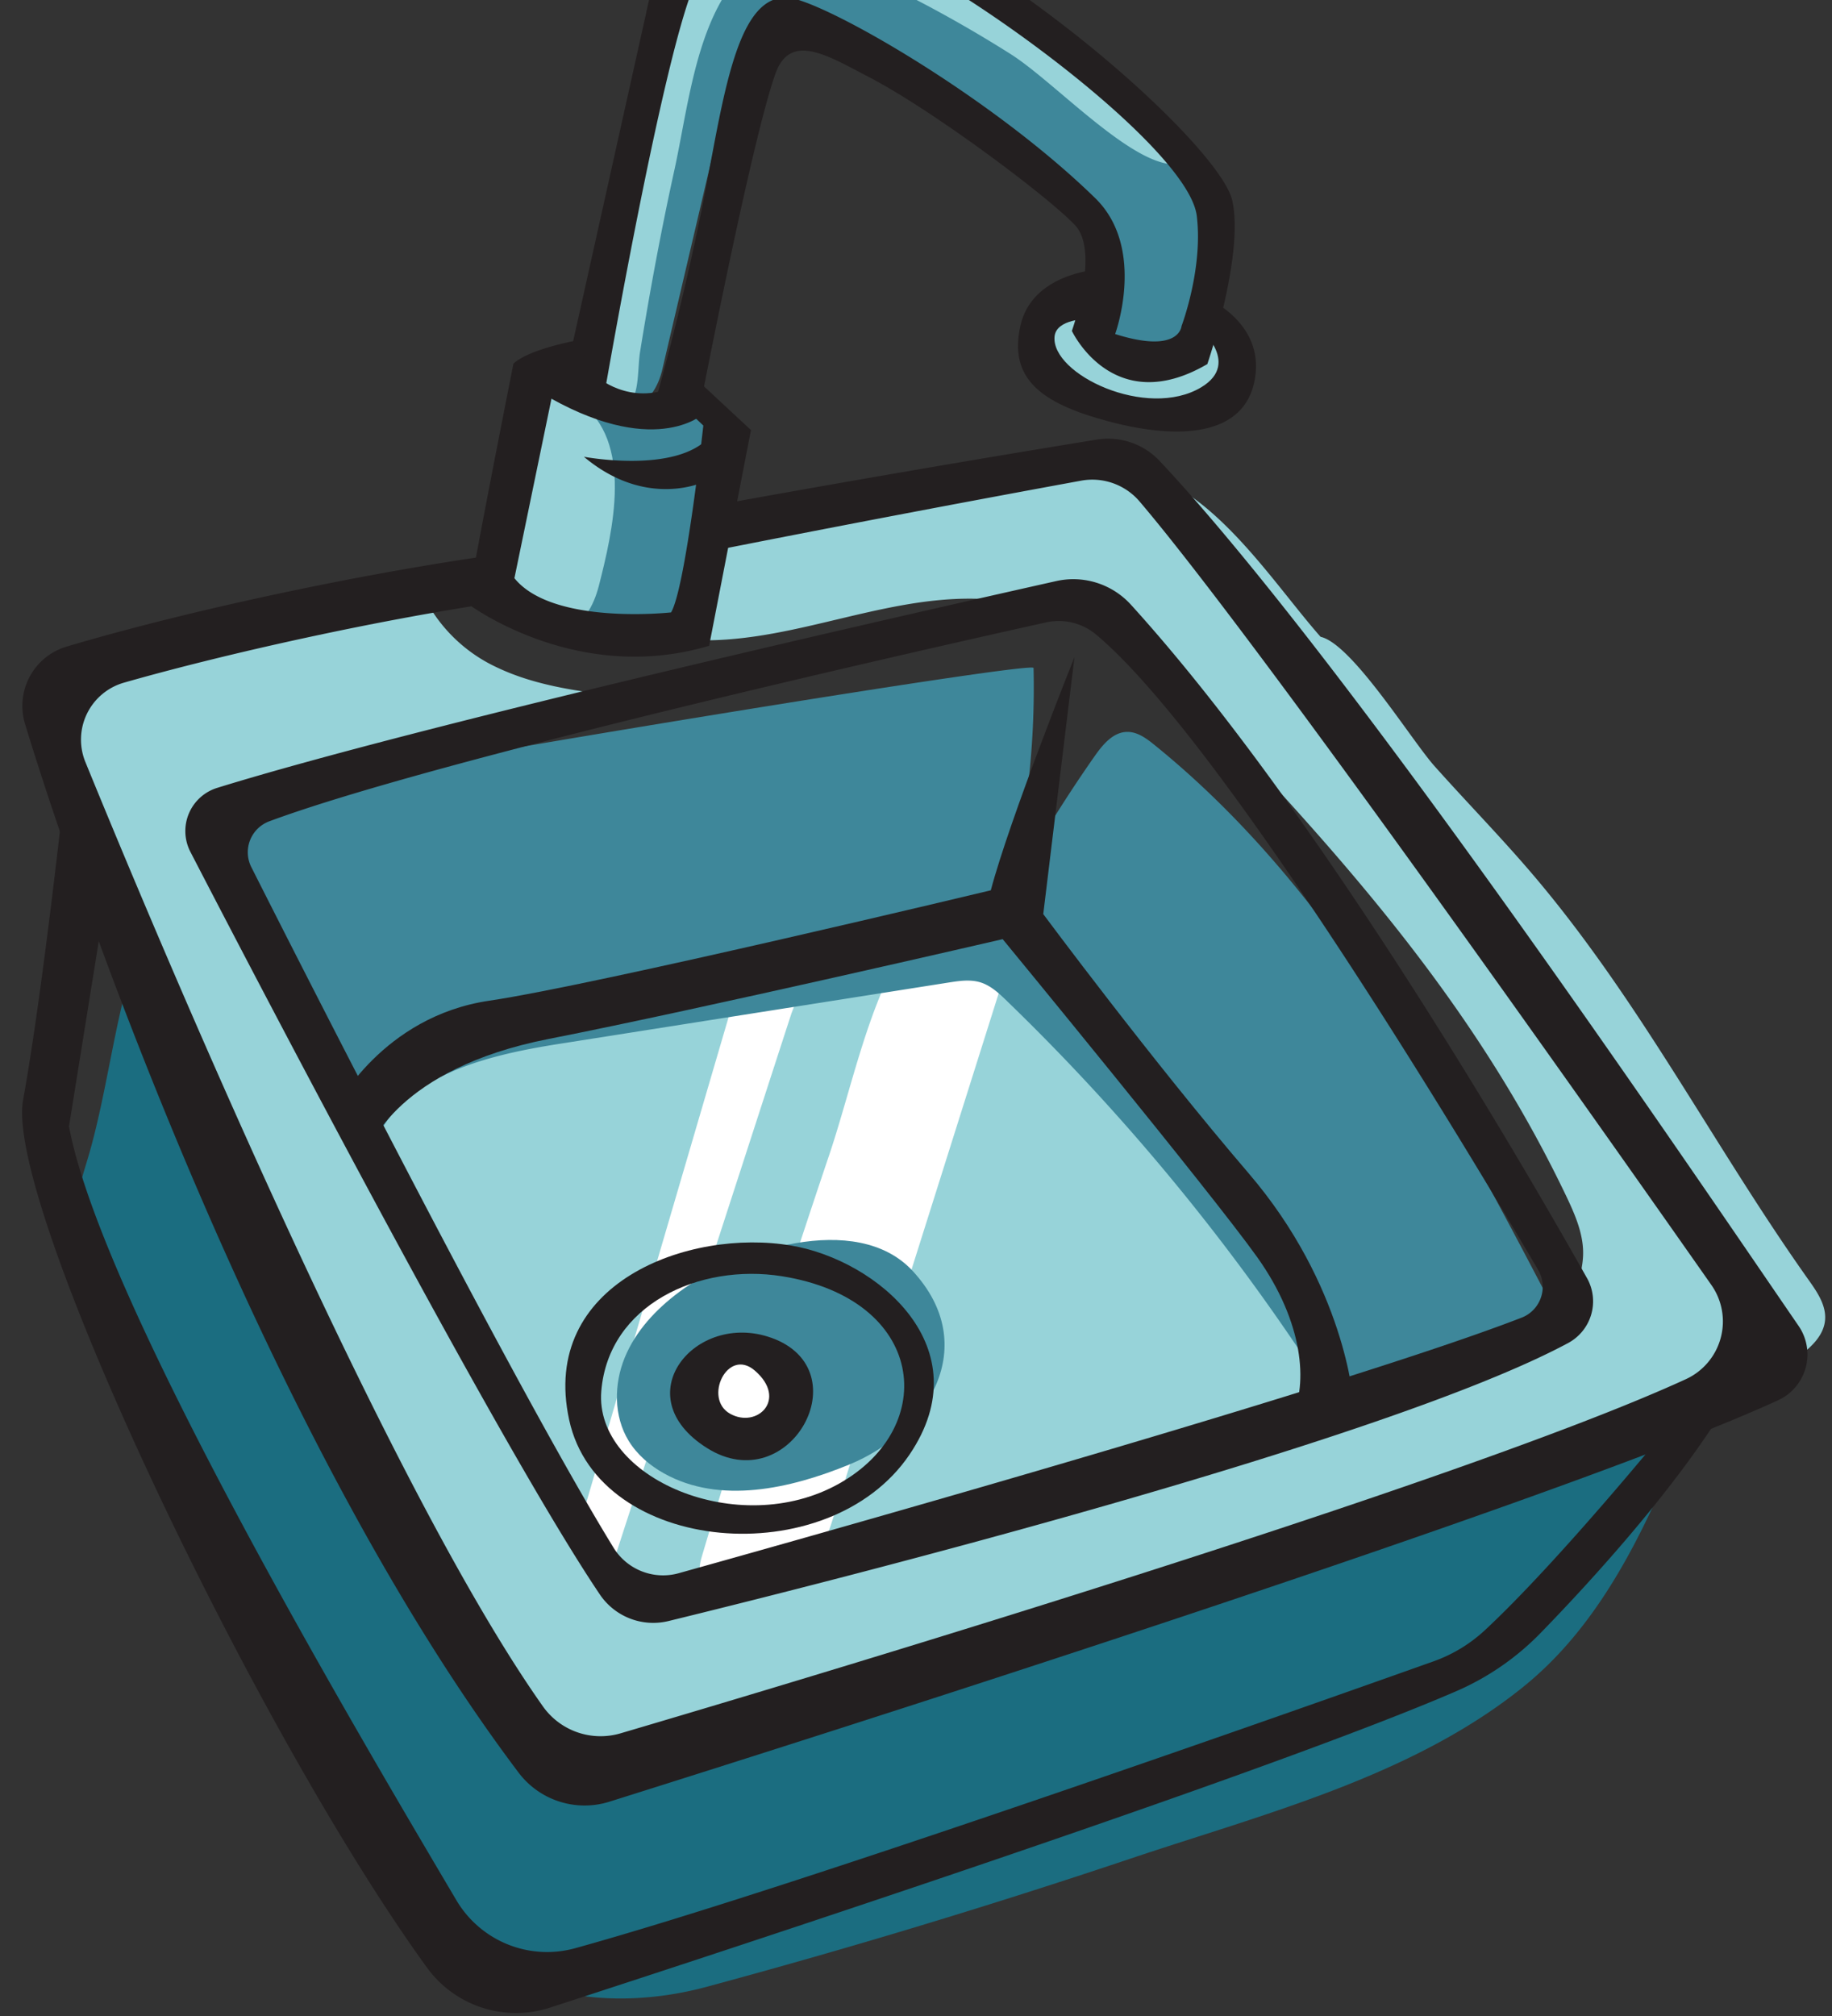 <svg xmlns="http://www.w3.org/2000/svg" width="60" height="66"><rect width="100%" height="100%" fill="#333333" stroke="none"/><path fill="#97d3d9" d="M31.034 28.56c.368-.073.756-.143 1.114-.028.335.107.6.362.852.609l2.279 2.236c4.154 4.075 8.503 8.494 9.716 14.185-3.084 1.785-6.585 2.69-10.036 3.576l-12.375 3.176c-.518.133-1.063.266-1.58.13-.83-.215-1.33-1.034-1.744-1.784l-5.013-9.078c-1.253-2.267-3.358-4.826-.78-6.905 2.206-1.778 5.659-2.701 8.302-3.613a70.476 70.476 0 019.265-2.504z"/><path fill="#fff" d="M19.816 51.982c.187-.541-.705-.83-.882-1.375-.075-.232-.006-.484.063-.718l5.11-17.424c.192-.652.397-1.328.852-1.833.344-.38 1.43-.97 1.844-.376.257.37-.752 2.518-.898 2.969-.67 2.059-1.337 4.118-2.005 6.176l-4.084 12.58zm3.168-1.019c-.083.278-.137.643.105.804l3.083-.918c.263-.078.537-.163.731-.357.188-.188.275-.453.355-.707l6.287-19.917c-1.43.224-3.336.071-4.12 1.47-1.07 1.911-1.58 4.441-2.282 6.517a381.919 381.919 0 00-4.159 13.108z"/><path fill="#3e879a" d="M21.669 12.188l.022-.09 1.698-7.24c.235-1.002.479-2.024 1.025-2.898.294-.47.718-.914 1.266-.997.458-.07.912.124 1.33.323 2.63 1.243 5.884 2.966 7.882 5.13.693.75 1.135 1.808.894 2.799a1.814 1.814 0 01-.513.914c-.274.252-.642.4-.863.7-.347.47-.195 1.172.19 1.612.387.44.949.678 1.494.89 1.122.44 2.373.835 3.509.432 1.135-.404 1.875-1.982 1.053-2.863-.198-.212-.46-.358-.643-.583-.521-.637-.227-1.57-.184-2.393.1-1.944-1.337-3.602-2.768-4.922a43.397 43.397 0 00-6.47-4.931c-1.975-1.231-4.597-2.285-6.504-.951C22.92-2.064 22.435-.6 22.02.762l-1.94 6.38c-.383 1.26-1.562 4.115-.777 5.408.807 1.327 2.007.96 2.365-.362z"/><path fill="#97d3d9" d="M35.688 9.511c-.058.717.351 1.434.966 1.805.615.37 1.404.407 2.077.156.33-.121.66-.311 1.006-.255.705.111.828 1.198.322 1.701-.506.505-1.299.554-2.012.523a15.45 15.45 0 01-2.855-.396c-.632-.15-1.339-.412-1.563-1.023-.175-.478.022-1.029.363-1.407.341-.377.804-.619 1.256-.852zm-8.58-10.887c-1.193-.51-2.397-.14-3.172.92-1.183 1.62-1.434 4.135-1.854 6.046-.433 1.969-.8 3.95-1.121 5.94-.116.723.064 2.143-1.027 1.739-.63-.234-.555-1.018-.576-1.548-.144-3.572 1.554-7.97 2.258-11.481.157-.78.325-1.585.794-2.226.759-1.036 2.179-1.416 3.452-1.245 1.272.17 2.433.8 3.533 1.463 1.664 1 3.27 2.097 4.808 3.282 1.057.814 3.967 2.609 4.125 3.86-1.468-.157-3.841-2.724-5.223-3.6a42.183 42.183 0 00-5.997-3.15z"/><path fill="#3e879a" d="M22.707 13.443c.133-.035.273-.074.407-.041.311.077.398.47.417.79a18.8 18.8 0 01-.25 4.4c-.114.644-.283 1.322-.76 1.767-.45.42-1.099.556-1.714.577-1.31.045-2.599-.347-3.822-.821-.399-.155-.833-.357-.99-.755-.11-.275-.059-.585-.007-.877.22-1.227.221-4.937 1.42-5.59.646-.35 1.463.289 2.061.448 1.08.286 2.142.388 3.238.102z"/><path fill="#97d3d9" d="M19.615 19.171c-.164.644-.543 1.415-1.207 1.38-.257-.015-.487-.158-.704-.297-.766-.487-1.597-1.064-1.792-1.95-.105-.483 0-.984.103-1.467.314-1.459.662-5.238 2.933-3.684 1.843 1.262 1.105 4.298.667 6.018z"/><path fill="#1b6d80" d="M2.842 38.037c-.177.58-.356 1.167-.37 1.773-.02.866.297 1.7.626 2.501 2.248 5.468 5.268 10.58 8.277 15.67l2.31 3.91c1.987 3.358 5.919 4.108 9.469 3.151a241.052 241.052 0 0013.87-4.194c4.375-1.468 9.227-2.687 12.869-5.627 2.8-2.26 4.253-5.748 5.599-9.085A412.275 412.275 0 0122.265 57.53c-1.231.364-2.618.71-3.744.094-.518-.283-.915-.739-1.291-1.194-3.161-3.83-5.58-8.207-7.588-12.735-1.013-2.284-1.923-4.613-2.786-6.957-.7-1.899-1.17-4.302-2.221-5.987-.854 2.19-1.083 4.968-1.793 7.286z"/><path fill="#97d3d9" d="M3.525 21.298c-.645.238-1.34.544-1.633 1.167-.3.642-.066 1.396.176 2.062A162.909 162.909 0 0017.52 56.07c.295.467.608.948 1.078 1.236.787.48 1.792.307 2.694.113a145.464 145.464 0 0017.076-4.784c4.052-1.407 8.09-2.872 12.166-4.208 2.722-.892 6-2.31 8.321-3.98.426-.307.867-.698.917-1.221.046-.473-.243-.907-.518-1.295-3.069-4.318-5.449-9.003-8.884-13.1-1.084-1.293-2.267-2.494-3.39-3.752-.744-.831-2.698-4.002-3.73-4.231-1.668-1.892-3.689-5.185-6.437-5.508-.6-.07-1.207.02-1.804.11l-11.985 1.809c-.013.002-.534 3.247-.706 3.672 3.245.279 6.283-1.36 9.514-1.332 3.354.03 5.537 1.476 7.813 3.889 4.593 4.87 8.721 9.539 11.648 15.664.306.642.604 1.325.55 2.034-.309 4.083-8.392 5.216-11.298 6.08L26.24 51.514c-1.75.52-3.728 1.02-5.325.134-.95-.528-1.592-1.466-2.186-2.377A126.622 126.622 0 017.857 28.66c-.228-.55-.455-1.166-.247-1.724.263-.707 1.087-.996 1.813-1.2 3.605-1.012 7.11-2.211 10.762-2.954-1.33-.16-2.68-.351-3.89-.923a5.058 5.058 0 01-2.634-2.837c-1.525.258-2.979.293-4.52.63a42.324 42.324 0 00-5.616 1.645z"/><path fill="#3e879a" d="M22.25 42.293c-.758.563-1.43 1.277-1.788 2.15-.358.873-.366 1.92.126 2.726.277.453.694.809 1.158 1.067 1.829 1.02 4.124.507 6.063-.287 2.582-1.055 4.354-3.885 2.08-6.342-1.84-1.988-5.824-.662-7.64.686z"/><path fill="#fff" d="M23.576 44.163a1.505 1.505 0 00-.659.42c-.433.497-.395 1.284-.05 1.843.993 1.61 3.712 1.493 3.558-.802-.036-.522-.369-1-.816-1.271-.446-.273-.99-.356-1.51-.302a2.394 2.394 0 00-.522.112z"/><path fill="#3e879a" d="M33.85 21.867c.06 2.56-.24 5.127-.887 7.605a44.68 44.68 0 012.888-4.717c.264-.376.601-.786 1.061-.794.336-.006.631.21.892.422 5.815 4.7 9.44 11.516 12.908 18.139.108.205.218.443.136.66-.065.175-.24.283-.402.375a28.173 28.173 0 01-6.554 2.706 71.135 71.135 0 00-10.923-13.501c-.255-.248-.526-.5-.865-.603-.33-.1-.685-.047-1.026.006l-12.767 2.01c-2.337.368-5.045 1.006-6.005 3.168a26.4 26.4 0 00-1.812-4.248c-.69-1.291-1.933-2.528-2.458-3.873-1.265-3.237 3.644-3.715 5.762-4.182 1.664-.366 20.046-3.406 20.051-3.172z"/><path fill="#231f20" d="M16.628 19.669c-4.197.602-9.281 1.74-12.568 2.68a1.94 1.94 0 00-1.263 2.6c2.42 5.92 9.877 23.695 14.98 30.909a2.313 2.313 0 002.546.888C26.246 55 47.75 48.578 55.22 45.149a2.079 2.079 0 00.828-3.083c-3.84-5.475-14.921-21.186-18.724-25.647a2.036 2.036 0 00-1.915-.683 885.233 885.233 0 00-12.268 2.338l.069-1.494a690.296 690.296 0 0112.709-2.188 2.316 2.316 0 012.065.704c6.195 6.594 17.444 23.248 20.922 28.312a1.65 1.65 0 01-.676 2.436c-7.2 3.3-31.47 11.003-38.271 13.14a2.709 2.709 0 01-2.978-.956C8.7 47.043 2.56 29.428.82 23.7a2.025 2.025 0 011.36-2.531c3.926-1.168 9.709-2.421 14.463-3.064z"/><path fill="#231f20" d="M51.973 41.837a1.55 1.55 0 01-.611 2.129c-6.068 3.258-24.323 7.847-29.464 9.103a2.11 2.11 0 01-2.253-.87C16.388 47.37 8.72 32.687 6.235 27.887a1.48 1.48 0 01.88-2.094c6.713-2.077 22.645-5.687 27.48-6.77a2.55 2.55 0 012.443.773c6.094 6.702 12.777 18.208 14.935 22.042zm-2.142 1.302c.626-.242.885-.986.545-1.564-2.292-3.903-10.321-17.31-14.473-20.797a1.912 1.912 0 00-1.648-.401c-3.843.853-19.97 4.483-25.433 6.51a1.082 1.082 0 00-.59 1.503c1.923 3.807 8.648 17.043 11.858 22.272a1.906 1.906 0 002.138.842c4.929-1.376 21.926-6.166 27.603-8.365z"/><path fill="#231f20" d="M35.19 21.512s-2.117 5.284-2.74 7.635c0 0-12.933 3.099-16.432 3.615-3.5.517-5.01 3.486-5.01 3.486l1.097 1.339s.874-2.595 5.87-3.575c4.997-.98 14.864-3.266 14.864-3.266s6.82 8.286 8.338 10.414c1.518 2.13 1.665 4.154 1.128 5.229l2.013-.549s-.263-3.742-3.426-7.432c-3.163-3.689-6.724-8.482-6.724-8.482z"/><path fill="#231f20" d="M25.93 40.78c2.807.483 6.23 3.341 3.858 6.84-2.652 3.914-10.186 3.284-11.147-1.134-.972-4.472 3.912-6.288 7.288-5.706zm1.553 7.79c3.3-1.855 2.836-6.04-1.876-6.789-2.703-.429-5.682.928-5.914 3.764-.232 2.835 4.491 4.88 7.79 3.025z"/><path fill="#231f20" d="M25.259 43.795c2.952 1.054.612 5.312-2.097 3.615-2.71-1.696-.39-4.502 2.097-3.614zm-1.35 2.487c.886.497 1.898-.473.813-1.411-.895-.774-1.697.916-.812 1.411z"/><path fill="#231f20" d="M2.208 25.014S1.436 32.279.756 36.01c-.616 3.381 7.592 20.632 13.23 28.408a3.602 3.602 0 004.03 1.307c6.34-2.059 23.556-7.712 29.663-10.352a8.651 8.651 0 002.773-1.908c1.597-1.64 4.54-4.835 6.23-7.715l-1.992.901s-3.618 4.452-6.068 6.728a4.865 4.865 0 01-1.682 1.014c-4.019 1.43-20.876 7.39-28.104 9.388a3.45 3.45 0 01-3.889-1.571c-3.33-5.63-11.656-19.7-12.687-25.337l1.311-8.152zm14.608-13.111s-1.273 6.417-1.495 7.862c0 0 3.537 2.677 7.904 1.377l1.37-7.062-2.392-2.224-.4.906 1.232 1.17s-.583 5.327-1.057 6.117c0 0-3.879.433-5.13-1.12l1.317-6.378.943-.531.211-.95s-1.88.274-2.503.833z"/><path fill="#231f20" d="M19.125 14.954s3.057.58 4.132-.675l-.126 1.466s-1.908.97-4.006-.79zm.616-1.749s2.014-11.748 3.09-13.898c1.511-3.024 3.622-2.53 8.005.131 3.6 2.185 8.15 5.892 8.36 7.632.21 1.74-.499 3.603-.499 3.603s-.058.933-2.175.263c0 0 1.03-2.809-.653-4.45-3.17-3.094-8.096-6-9.756-6.5C24.19-.59 23.74 2.943 23.075 6.38c-.664 3.436-1.57 6.62-1.57 6.62l1.438.245s1.663-8.62 2.454-10.835c.49-1.372 1.726-.58 3.064.114 2.134 1.11 5.96 3.988 6.76 4.863.801.875-.116 3.446-.116 3.446s1.35 2.888 4.437 1.086c0 0 1.215-3.576.815-5.357-.347-1.544-5.792-6.639-11.163-9.35-5.138-2.595-7.178-.625-7.906 2.648a62571.26 62571.26 0 01-2.838 12.754z"/><path fill="#231f20" d="M17.702 12.846c3.689 2.214 5.32.715 5.32.715l-1.22-.799c-1.39.443-2.37-.521-2.37-.521l-.138-.733zm17.935-2.405s-1.044-.008-1.099.577c-.117 1.234 3.022 2.731 4.805 1.66 1.354-.814-.148-2.024-.148-2.024l.211-.949s2.021.778 1.694 2.697c-.327 1.918-2.537 1.994-4.793 1.393-2.256-.6-3.268-1.423-2.888-3.13.38-1.708 2.498-1.835 2.498-1.835z"/></svg>